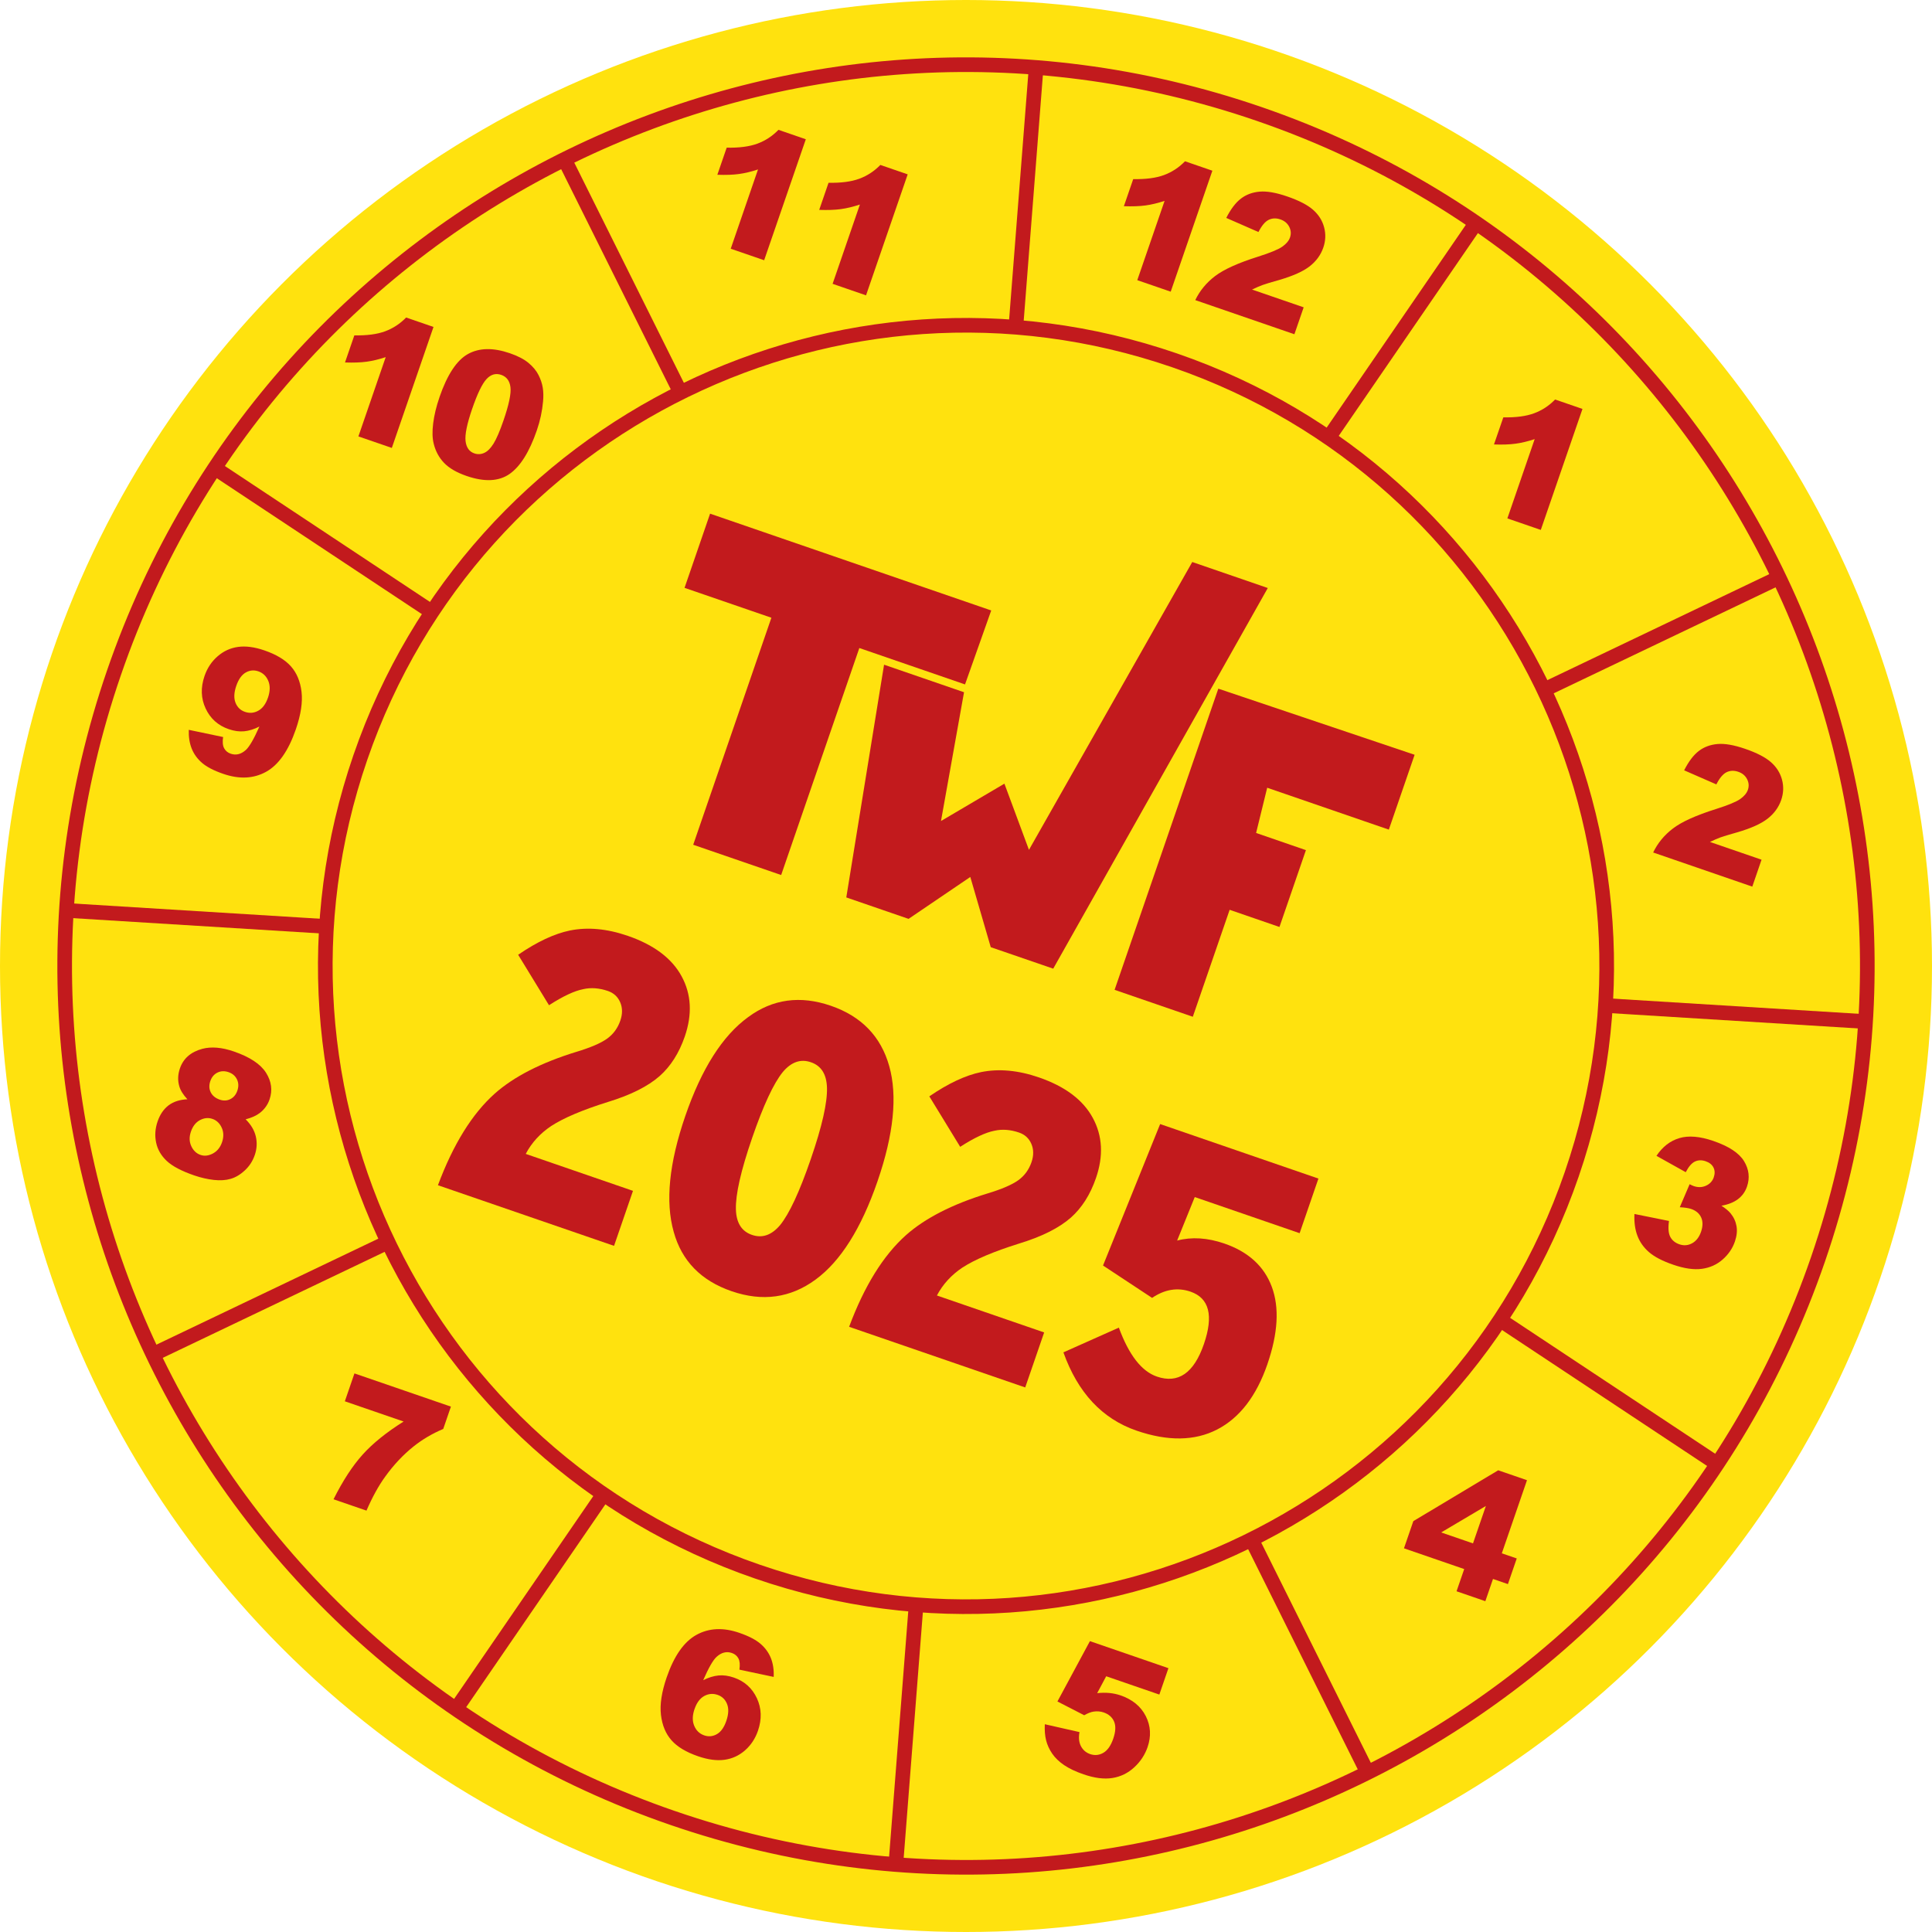 <?xml version="1.0" encoding="UTF-8"?>
<svg id="uuid-93dd649a-1ba0-476c-a615-d174fbeb24bc" data-name="Ebene 1" xmlns="http://www.w3.org/2000/svg" viewBox="0 0 130.394 130.394">
  <defs>
    <style>
      .uuid-d6d50576-c9dc-4461-aa0f-00bd5801a8ec {
        fill: none;
        stroke: #c21a1d;
        stroke-width: .988px;
      }

      .uuid-a59bf9c2-cdb1-45d5-a459-1b7fdfb20586 {
        fill: #c21a1d;
      }

      .uuid-a59bf9c2-cdb1-45d5-a459-1b7fdfb20586, .uuid-5814e4fa-0c9a-40eb-96bd-67f094e87b30 {
        stroke-width: 0px;
      }

      .uuid-5814e4fa-0c9a-40eb-96bd-67f094e87b30 {
        fill: #ffe20e;
      }
    </style>
  </defs>
  <circle class="uuid-5814e4fa-0c9a-40eb-96bd-67f094e87b30" cx="65.197" cy="65.197" r="65.197"/>
  <g>
    <path class="uuid-5814e4fa-0c9a-40eb-96bd-67f094e87b30" d="M45.398,122.698c31.757,10.936,66.367-5.945,77.301-37.702,10.934-31.756-5.946-66.366-37.704-77.3C53.239-3.239,18.629,13.641,7.695,45.397c-10.936,31.757,5.945,66.366,37.702,77.301"/>
    <path class="uuid-d6d50576-c9dc-4461-aa0f-00bd5801a8ec" d="M45.398,122.698c31.757,10.936,66.367-5.945,77.301-37.702,10.934-31.756-5.946-66.366-37.704-77.3C53.239-3.239,18.629,13.641,7.695,45.397c-10.936,31.757,5.945,66.366,37.702,77.301h0Z"/>
    <line class="uuid-d6d50576-c9dc-4461-aa0f-00bd5801a8ec" x1="37.952" y1="10.466" x2="92.443" y2="119.927"/>
    <line class="uuid-d6d50576-c9dc-4461-aa0f-00bd5801a8ec" x1="120.362" y1="38.842" x2="10.033" y2="91.551"/>
    <line class="uuid-d6d50576-c9dc-4461-aa0f-00bd5801a8ec" x1="14.237" y1="31.421" x2="116.157" y2="98.972"/>
    <line class="uuid-d6d50576-c9dc-4461-aa0f-00bd5801a8ec" x1="99.794" y1="14.791" x2="30.6" y2="115.603"/>
    <line class="uuid-d6d50576-c9dc-4461-aa0f-00bd5801a8ec" x1="4.176" y1="61.426" x2="126.217" y2="68.966"/>
    <line class="uuid-d6d50576-c9dc-4461-aa0f-00bd5801a8ec" x1="69.955" y1="4.245" x2="60.437" y2="126.148"/>
    <path class="uuid-5814e4fa-0c9a-40eb-96bd-67f094e87b30" d="M51.122,106.072c22.575,7.773,47.178-4.225,54.951-26.801,7.773-22.575-4.227-47.178-26.801-54.951-22.575-7.773-47.178,4.225-54.951,26.801s4.225,47.178,26.801,54.951"/>
    <path class="uuid-d6d50576-c9dc-4461-aa0f-00bd5801a8ec" d="M51.122,106.072c22.575,7.773,47.178-4.225,54.951-26.801,7.773-22.575-4.227-47.178-26.801-54.951-22.575-7.773-47.178,4.225-54.951,26.801s4.225,47.178,26.801,54.951Z"/>
    <path class="uuid-a59bf9c2-cdb1-45d5-a459-1b7fdfb20586" d="M81.825,11.52l-2.812,8.166-2.256-.777,1.843-5.351c-.462.151-.892.255-1.293.309-.402.054-.885.071-1.455.051l.63-1.829c.843.017,1.535-.074,2.073-.272.539-.199,1.013-.51,1.423-.932l1.846.636h0Z"/>
    <path class="uuid-a59bf9c2-cdb1-45d5-a459-1b7fdfb20586" d="M87.364,22.56l-6.693-2.305c.304-.634.751-1.176,1.34-1.624.589-.448,1.555-.885,2.898-1.309.821-.26,1.366-.486,1.636-.675.269-.189.443-.397.52-.623.084-.244.066-.484-.055-.72s-.319-.401-.593-.495c-.286-.099-.547-.089-.79.028-.242.117-.472.391-.692.822l-2.172-.951c.303-.597.633-1.032.988-1.303.355-.272.777-.429,1.267-.471s1.112.067,1.864.327c.784.27,1.366.57,1.739.899.375.33.623.722.745,1.179.123.457.104.915-.055,1.375-.169.49-.472.908-.911,1.254-.441.347-1.131.656-2.07.93-.555.155-.932.269-1.126.341-.193.072-.426.173-.701.303l3.484,1.2-.626,1.818s.002,0,.002,0Z"/>
    <path class="uuid-a59bf9c2-cdb1-45d5-a459-1b7fdfb20586" d="M54.386,9.398l-2.812,8.166-2.256-.777,1.842-5.351c-.46.151-.89.255-1.291.309-.401.055-.886.071-1.454.051l.63-1.829c.843.017,1.534-.074,2.073-.272.539-.199,1.013-.51,1.423-.932l1.846.636h0Z"/>
    <path class="uuid-a59bf9c2-cdb1-45d5-a459-1b7fdfb20586" d="M61.262,11.767l-2.812,8.166-2.256-.777,1.842-5.351c-.46.151-.891.255-1.292.309-.401.055-.884.071-1.454.051l.63-1.829c.844.017,1.534-.074,2.073-.272.54-.199,1.013-.51,1.424-.932l1.846.636h0Z"/>
    <path class="uuid-a59bf9c2-cdb1-45d5-a459-1b7fdfb20586" d="M29.258,22.065l-2.813,8.167-2.256-.777,1.843-5.351c-.461.151-.891.255-1.293.309-.401.054-.885.07-1.454.051l.63-1.829c.843.016,1.534-.074,2.073-.273s1.013-.51,1.423-.932c0,0,1.847.636,1.847.636Z"/>
    <path class="uuid-a59bf9c2-cdb1-45d5-a459-1b7fdfb20586" d="M29.659,26.811c.526-1.527,1.169-2.5,1.929-2.92.759-.42,1.701-.437,2.826-.05.54.186.96.405,1.262.658s.524.524.67.814c.146.288.241.573.286.852.045.279.052.588.02.929-.057.651-.196,1.3-.42,1.951-.502,1.457-1.116,2.438-1.841,2.944-.725.505-1.691.55-2.895.136-.677-.233-1.185-.528-1.527-.886-.343-.359-.576-.793-.699-1.3-.092-.361-.104-.818-.034-1.369.069-.55.21-1.136.424-1.757v-.002h0ZM31.871,27.58c-.352,1.023-.501,1.752-.449,2.188.051.436.248.714.592.832.226.078.45.066.672-.035s.429-.311.626-.627c.196-.316.421-.837.671-1.564.367-1.066.523-1.814.469-2.243s-.262-.705-.624-.831c-.369-.126-.7-.032-.994.286-.293.318-.614.982-.962,1.994h0Z"/>
    <path class="uuid-a59bf9c2-cdb1-45d5-a459-1b7fdfb20586" d="M12.743,49.258l2.315.485c-.049.331-.025.583.07.759.095.175.241.299.443.367.358.124.7.038,1.024-.254.238-.217.542-.743.912-1.578-.36.181-.704.288-1.029.319-.326.031-.673-.017-1.042-.144-.72-.247-1.238-.712-1.557-1.394-.319-.681-.343-1.413-.075-2.194.183-.534.477-.976.88-1.326.402-.352.863-.564,1.383-.636.519-.073,1.113.006,1.781.236.803.277,1.401.637,1.791,1.08.391.443.629,1.015.712,1.715s-.045,1.544-.384,2.53c-.499,1.45-1.17,2.406-2.011,2.869-.842.464-1.804.51-2.885.138-.639-.219-1.117-.467-1.436-.742-.318-.274-.551-.597-.698-.966-.146-.37-.212-.79-.196-1.262v-.002h0ZM18.085,47.091c.149-.435.157-.813.023-1.135-.134-.322-.358-.538-.672-.646-.297-.102-.58-.075-.853.08-.272.156-.485.456-.638.902-.154.449-.171.827-.051,1.135.122.307.333.513.636.617.313.108.614.083.901-.076.288-.158.505-.451.653-.878,0,0,0,0,0,0Z"/>
    <path class="uuid-a59bf9c2-cdb1-45d5-a459-1b7fdfb20586" d="M12.649,74.194c-.287-.307-.471-.603-.551-.889-.112-.388-.096-.788.045-1.197.231-.672.736-1.113,1.515-1.322.607-.159,1.315-.1,2.125.18,1.073.37,1.797.847,2.17,1.433.371.586.451,1.188.238,1.809-.125.362-.343.664-.656.908-.234.18-.552.324-.956.429.362.357.591.745.687,1.161.096.418.072.834-.072,1.251-.138.402-.359.745-.664,1.029-.304.286-.623.477-.958.575-.333.098-.716.122-1.145.074-.43-.049-.872-.15-1.325-.306-.851-.293-1.466-.618-1.846-.973-.38-.357-.621-.77-.719-1.24-.1-.471-.066-.948.1-1.43.162-.471.41-.833.74-1.084.333-.251.757-.387,1.275-.41h0ZM12.885,76.377c-.122.355-.113.68.025.978.138.299.345.496.623.592.266.092.544.059.836-.096.29-.155.495-.409.616-.759.122-.354.115-.681-.02-.98-.137-.3-.345-.499-.626-.595-.278-.097-.557-.069-.839.079s-.487.408-.615.78h0ZM14.195,72.962c-.096.278-.085.532.029.761.115.23.317.393.605.493.257.089.495.078.718-.035.221-.111.379-.299.471-.566.096-.277.088-.533-.025-.766-.111-.232-.301-.395-.567-.487-.27-.093-.519-.083-.748.028-.228.111-.389.302-.482.572h0Z"/>
    <path class="uuid-a59bf9c2-cdb1-45d5-a459-1b7fdfb20586" d="M23.92,92.693l6.513,2.242-.518,1.507c-.742.315-1.406.705-1.99,1.171-.709.564-1.349,1.245-1.921,2.039-.449.618-.873,1.385-1.27,2.302l-2.224-.766c.628-1.252,1.281-2.255,1.964-3.014.68-.757,1.603-1.501,2.767-2.233l-3.967-1.365.649-1.885h0Z"/>
    <path class="uuid-a59bf9c2-cdb1-45d5-a459-1b7fdfb20586" d="M52.216,113.178l-2.312-.49c.048-.331.026-.583-.066-.758-.094-.175-.241-.297-.441-.366-.361-.125-.705-.039-1.032.258-.237.213-.539.738-.904,1.576.359-.179.701-.285,1.027-.317.326-.033.674.014,1.042.141.716.246,1.233.71,1.552,1.391.319.681.343,1.415.074,2.2-.182.53-.475.971-.875,1.323-.402.352-.863.564-1.383.635-.521.072-1.116-.008-1.784-.238-.803-.276-1.4-.634-1.792-1.076-.392-.441-.629-1.012-.713-1.713-.083-.701.045-1.546.386-2.536.499-1.45,1.17-2.406,2.012-2.87.841-.463,1.803-.509,2.884-.137.639.219,1.118.468,1.438.743.319.275.552.597.7.967.146.369.209.791.189,1.265h0ZM46.876,115.341c-.149.434-.158.813-.022,1.135.133.322.36.539.678.648.292.1.575.073.849-.082.274-.153.487-.453.639-.895.156-.453.173-.833.051-1.139-.123-.309-.336-.515-.64-.619-.309-.106-.609-.081-.899.076-.289.158-.508.45-.655.878h0Z"/>
    <path class="uuid-a59bf9c2-cdb1-45d5-a459-1b7fdfb20586" d="M73.562,110.764l5.297,1.824-.613,1.781-3.587-1.235-.608,1.139c.288-.031.564-.034.826-.01.264.026.514.08.751.161.803.277,1.371.744,1.704,1.402s.373,1.355.119,2.093c-.179.518-.479.974-.901,1.363-.422.39-.913.629-1.473.719-.561.089-1.208.006-1.945-.248-.529-.182-.965-.388-1.308-.619s-.614-.492-.811-.781c-.196-.29-.333-.589-.41-.898-.079-.309-.106-.67-.087-1.084l2.341.531c-.069.379-.036.699.1.955.136.258.342.434.619.53.31.106.608.077.892-.088.285-.167.505-.483.666-.95.165-.478.184-.864.057-1.158s-.361-.498-.702-.615c-.215-.074-.441-.093-.679-.057-.176.025-.388.107-.636.246l-1.806-.929,2.193-4.073h.002Z"/>
    <path class="uuid-a59bf9c2-cdb1-45d5-a459-1b7fdfb20586" d="M98.819,105.898l-4.063-1.4.632-1.834,5.728-3.432,1.943.669-1.699,4.935,1.008.346-.596,1.732-1.007-.347-.517,1.5-1.943-.669.517-1.5h0ZM99.415,104.167l.87-2.527-3.018,1.787,2.148.739h0Z"/>
    <path class="uuid-a59bf9c2-cdb1-45d5-a459-1b7fdfb20586" d="M113.775,79.114l-1.978-1.104c.407-.611.921-1.01,1.543-1.196.62-.186,1.389-.123,2.3.192,1.049.361,1.738.817,2.072,1.369.334.552.397,1.123.194,1.714-.12.348-.323.629-.609.845-.288.216-.659.363-1.115.443.284.183.491.356.619.514.211.257.343.543.399.863.057.318.019.664-.108,1.037-.161.468-.438.874-.83,1.218-.393.344-.86.554-1.399.627s-1.184-.019-1.934-.277c-.73-.251-1.276-.536-1.638-.852-.363-.316-.624-.687-.782-1.112-.159-.423-.224-.911-.198-1.461l2.332.471c-.066.48-.038.838.087,1.074.125.237.33.404.615.502.299.103.586.08.86-.071.273-.15.474-.408.6-.773.128-.373.132-.695.011-.965-.122-.27-.346-.462-.675-.576-.175-.06-.432-.1-.77-.117l.664-1.554c.118.06.212.104.281.127.292.1.568.091.827-.028s.433-.306.521-.562c.084-.244.079-.465-.017-.661-.097-.196-.272-.338-.528-.426-.263-.091-.504-.085-.722.018-.219.101-.426.342-.623.72h0Z"/>
    <path class="uuid-a59bf9c2-cdb1-45d5-a459-1b7fdfb20586" d="M118.268,59.841l-6.693-2.305c.305-.634.75-1.177,1.34-1.624.589-.449,1.555-.885,2.898-1.309.82-.26,1.367-.485,1.635-.674.269-.19.443-.398.52-.624.085-.244.066-.484-.055-.72s-.318-.401-.592-.495c-.285-.099-.548-.089-.791.028-.242.118-.472.391-.69.822l-2.174-.95c.304-.598.633-1.033.988-1.304.356-.272.778-.428,1.268-.471s1.111.067,1.863.326c.785.27,1.366.57,1.739.899.376.33.623.723.746,1.179.123.457.104.915-.054,1.376-.169.49-.473.908-.912,1.254-.44.347-1.13.657-2.07.93-.555.156-.932.27-1.125.341-.195.072-.427.173-.701.304l3.482,1.199-.625,1.818h.002Z"/>
    <path class="uuid-a59bf9c2-cdb1-45d5-a459-1b7fdfb20586" d="M106.804,27.599l-2.813,8.166-2.256-.777,1.843-5.351c-.46.152-.892.255-1.293.309-.401.055-.885.072-1.454.051l.631-1.829c.843.017,1.533-.075,2.072-.273s1.013-.509,1.423-.931l1.846.635h0Z"/>
    <path class="uuid-a59bf9c2-cdb1-45d5-a459-1b7fdfb20586" d="M65.131,46.194l1.768-4.993-18.974-6.533-1.724,5.007,5.861,2.017-5.276,15.322,5.936,2.043,5.276-15.32,7.133,2.456ZM71.083,65.378l14.482-25.692-5.097-1.755-11.022,19.427-1.657-4.467-4.28,2.521,1.555-8.692-5.397-1.858-2.549,15.707,4.203,1.447,4.167-2.828,1.38,4.739,4.216,1.45h0ZM93.735,55.992l1.74-5.051-13.249-4.462-7,20.327,5.279,1.817,2.486-7.219,3.362,1.159,1.786-5.186-3.362-1.159.748-3.052,8.209,2.826h0Z"/>
    <path class="uuid-a59bf9c2-cdb1-45d5-a459-1b7fdfb20586" d="M41.442,84.085l-11.885-4.092c1.027-2.753,2.303-4.814,3.83-6.18,1.293-1.149,3.131-2.089,5.513-2.822.955-.288,1.645-.584,2.068-.886.424-.303.724-.712.901-1.229.153-.446.149-.855-.011-1.229s-.436-.628-.827-.763c-.587-.202-1.142-.243-1.662-.125-.596.114-1.369.475-2.316,1.086l-2.082-3.406c1.277-.875,2.44-1.42,3.49-1.637,1.2-.243,2.503-.125,3.91.36,1.763.607,2.974,1.517,3.632,2.729.659,1.213.729,2.566.215,4.062-.386,1.121-.953,2.012-1.697,2.672-.799.701-1.966,1.285-3.502,1.752-1.696.532-2.968,1.069-3.812,1.616-.749.499-1.325,1.128-1.724,1.886l7.238,2.494-1.278,3.712h0Z"/>
    <path class="uuid-a59bf9c2-cdb1-45d5-a459-1b7fdfb20586" d="M59.227,79.722c-1.098,3.187-2.493,5.402-4.185,6.641-1.691,1.241-3.578,1.501-5.662.784-2.066-.711-3.369-2.046-3.91-4.006-.576-2.03-.314-4.638.783-7.826,1.098-3.187,2.51-5.411,4.239-6.667,1.655-1.223,3.515-1.479,5.581-.768s3.381,2.07,3.944,4.077c.564,2.008.301,4.595-.79,7.764ZM54.721,78.23c.76-2.207,1.125-3.814,1.093-4.821-.027-.906-.387-1.478-1.083-1.716-.695-.24-1.327-.02-1.898.659-.621.763-1.312,2.247-2.072,4.455s-1.124,3.814-1.093,4.821c.026.906.388,1.478,1.082,1.716.695.24,1.326.02,1.9-.659.62-.762,1.311-2.247,2.071-4.455Z"/>
    <path class="uuid-a59bf9c2-cdb1-45d5-a459-1b7fdfb20586" d="M69.193,93.641l-11.885-4.093c1.027-2.753,2.304-4.813,3.831-6.18,1.292-1.149,3.13-2.089,5.513-2.821.955-.288,1.645-.585,2.067-.886.423-.303.723-.712.901-1.229.152-.445.149-.855-.011-1.229-.161-.374-.436-.628-.827-.763-.587-.202-1.141-.243-1.661-.125-.596.114-1.369.475-2.316,1.086l-2.083-3.406c1.277-.875,2.442-1.42,3.492-1.637,1.199-.243,2.502-.125,3.91.36,1.762.608,2.973,1.517,3.63,2.729.659,1.213.73,2.567.215,4.062-.386,1.121-.952,2.012-1.697,2.673-.798.7-1.966,1.284-3.501,1.751-1.697.533-2.968,1.069-3.813,1.616-.748.499-1.324,1.128-1.724,1.886l7.238,2.494-1.278,3.713h0Z"/>
    <path class="uuid-a59bf9c2-cdb1-45d5-a459-1b7fdfb20586" d="M85.54,92.069c-.742,2.154-1.872,3.623-3.386,4.407-1.514.782-3.332.809-5.449.08-2.315-.797-3.96-2.558-4.934-5.283l3.742-1.669c.679,1.847,1.534,2.948,2.566,3.303,1.442.496,2.5-.234,3.175-2.194.661-1.922.361-3.101-.903-3.537-.872-.299-1.737-.159-2.595.421l-3.311-2.185,3.855-9.547,10.683,3.679-1.269,3.686-7.078-2.438-1.189,2.936c.985-.259,2.047-.192,3.186.2,1.621.559,2.69,1.535,3.206,2.928s.417,3.131-.3,5.213Z"/>
  </g>
</svg>
